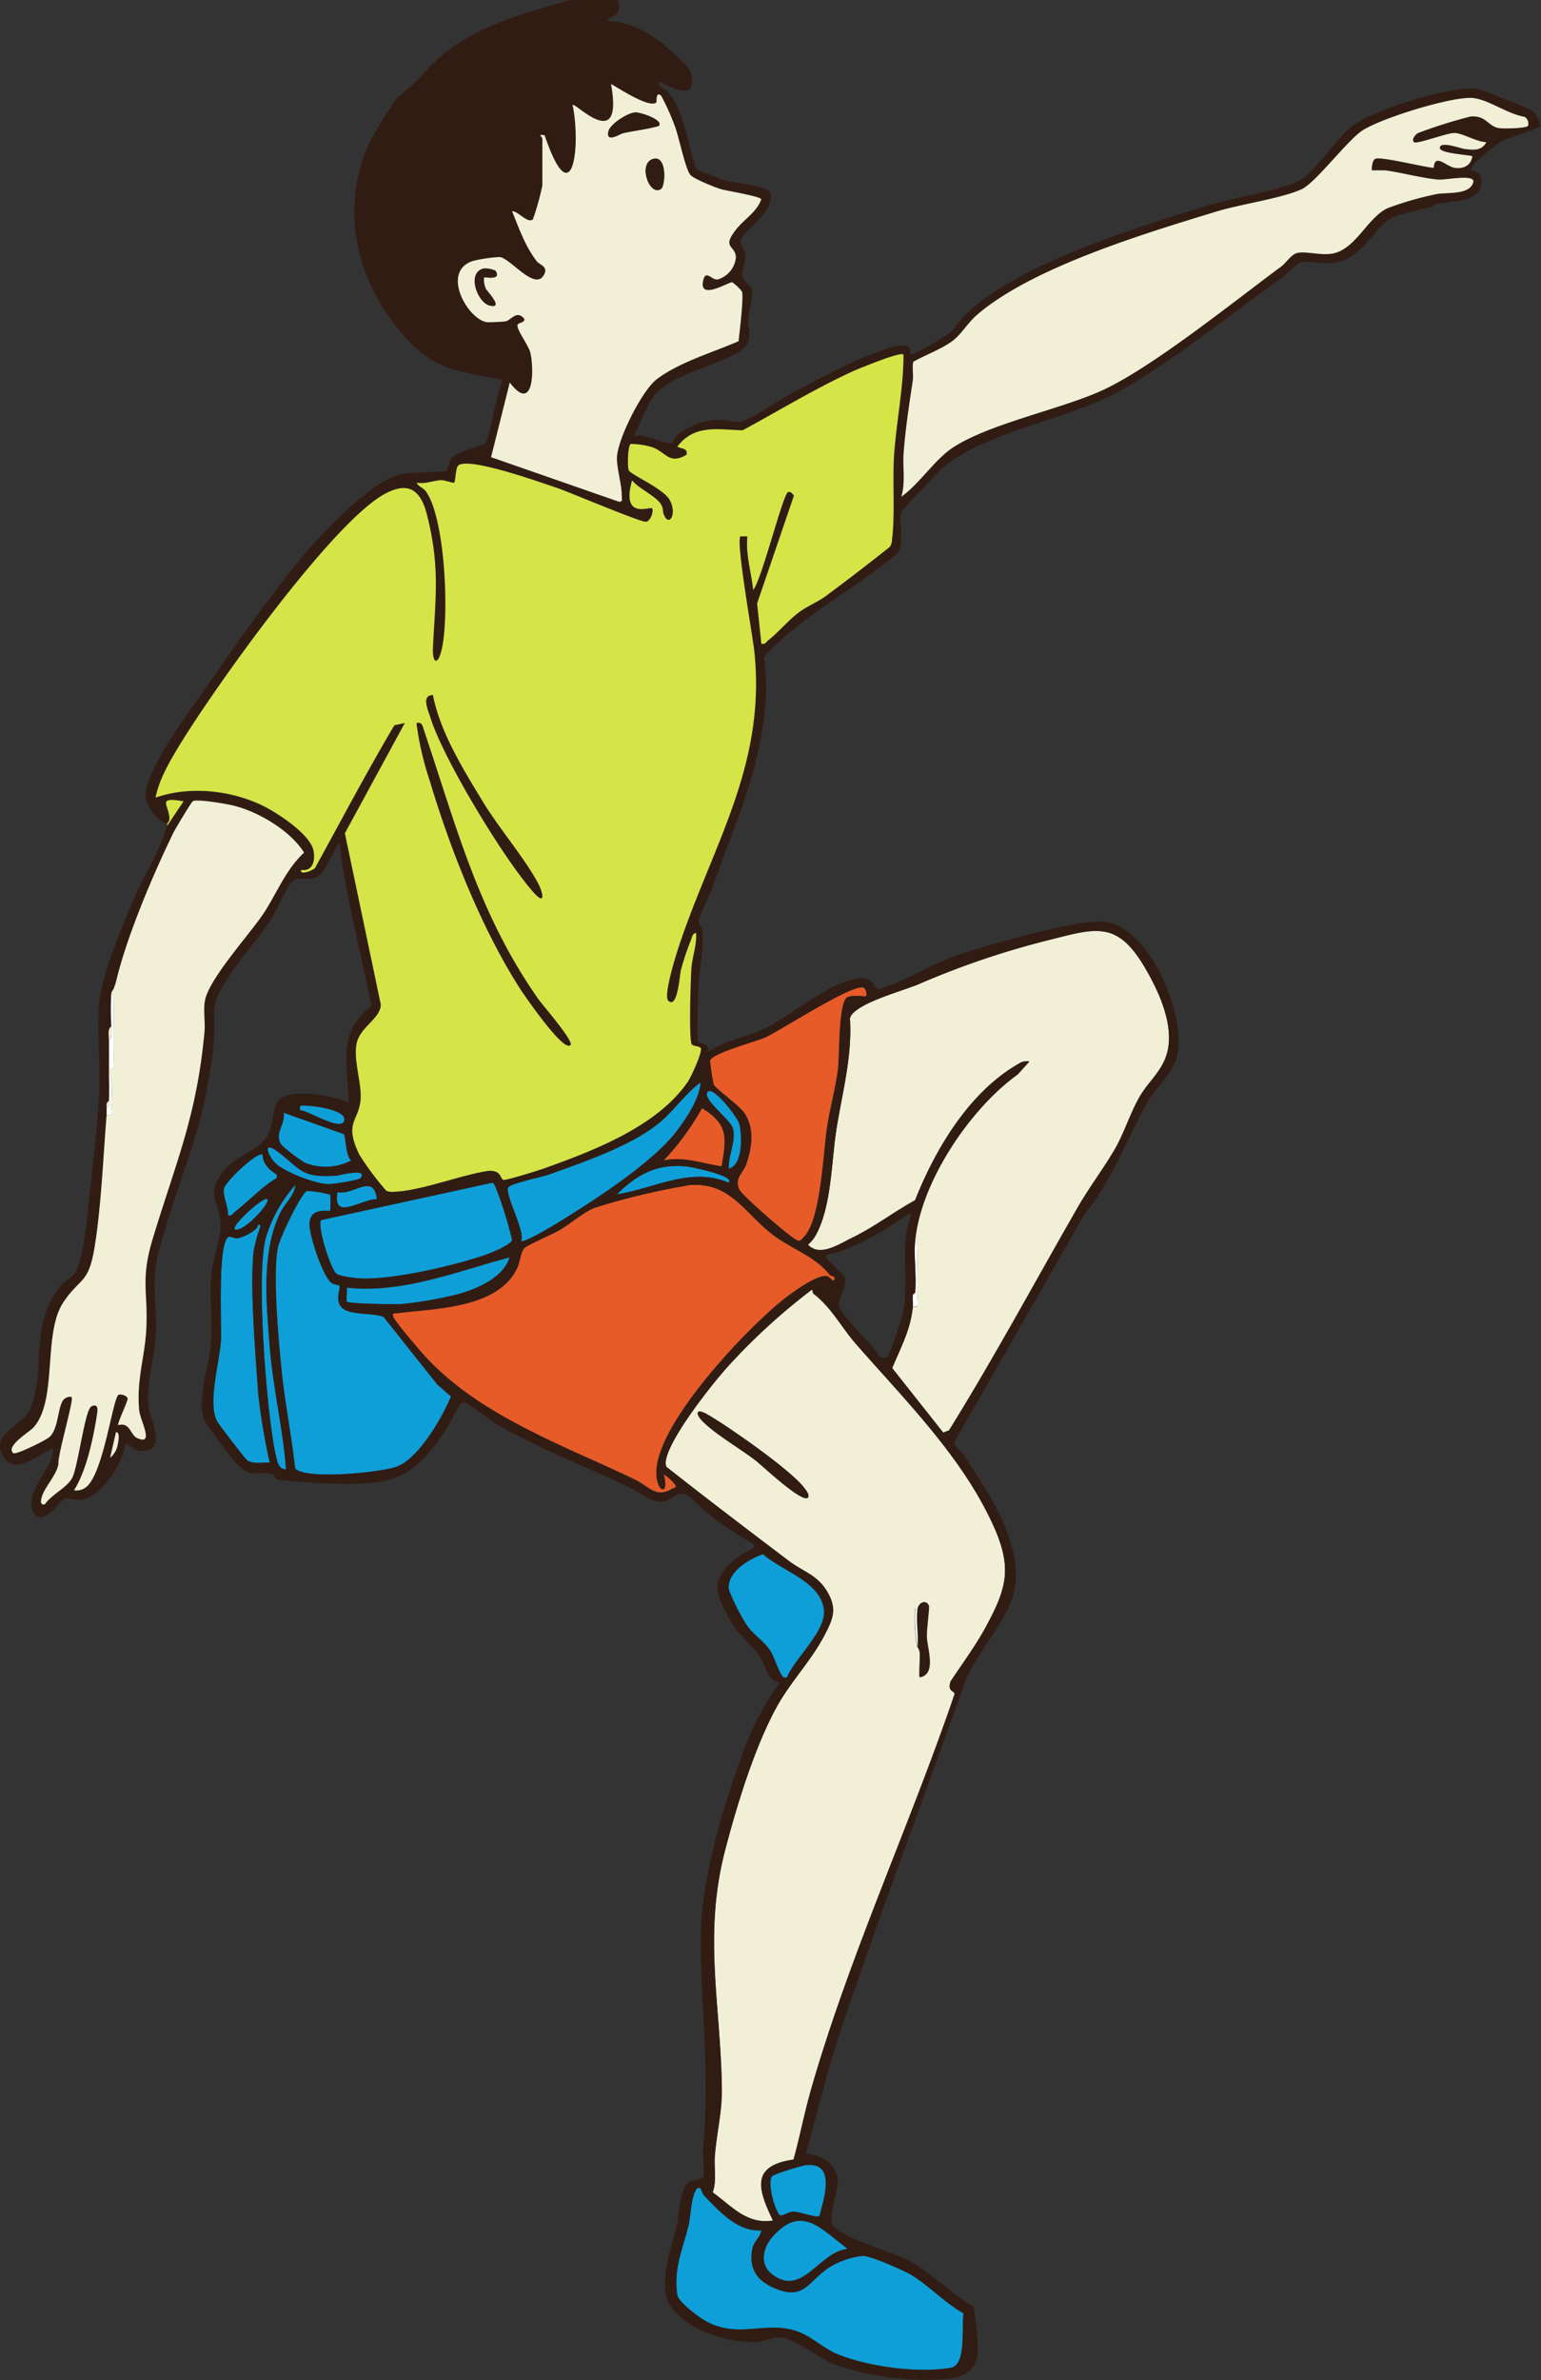 <svg xmlns="http://www.w3.org/2000/svg" viewBox="0 0 264.78 408.82"><rect x="0" y="0" width="264.78" height="408.82" fill="#333333" stroke="none"/><defs><style>.cls-1{fill:#0e9fd8;}.cls-2{fill:#e65b28;}.cls-3{fill:#f1f0d7;}.cls-4{fill:#fefefe;}.cls-5{fill:#311c14;}.cls-6{fill:#d5e547;}</style></defs><g id="Layer_2" data-name="Layer 2"><g id="_0-攀岩_影像" data-name="0-攀岩 影像"><path class="cls-1" d="M120.4,375.86a3.79,3.79,0,0,0,.58,1.21c2.6,2.71,5.78,6.26,9.84,6-.13,1.17-1.26,1.9-1.51,3.09-.68,3.26.62,5.41,3.52,6.72,5.43,2.44,5.89-1,9.72-3.48a13.53,13.53,0,0,1,5.71-1.94c1.28,0,7,2.49,8.31,3.29,3,1.79,5.86,4.88,9,6.61-.45,2.07.57,8.83-2.17,9.34-5.62,1-14.34-.19-19.62-2.38-2-.83-3.87-2.52-5.78-3.44-5.75-2.74-10.42,1-16.39-2-1.31-.67-5.08-3.41-5.26-4.75-.62-4.51.88-7.66,1.91-11.75.47-1.9.37-4.48,1.31-6.24A.53.53,0,0,1,120.4,375.86Z"/><path class="cls-1" d="M145.63,386.27c-5.06.61-7.76,8.4-13,4.36-2.15-1.67-1.59-4.49,0-6.32C137.69,378.46,141.08,382.91,145.63,386.27Z"/><path class="cls-1" d="M140.79,380.64c-.52.36-3.52-.8-4.54-.75-.7,0-1.95.85-2.24.61-.92-.74-2.17-5.51-1.41-6.66.26-.39,5.3-1.9,6.08-2C143.67,371.47,141.53,377.8,140.79,380.64Z"/><path class="cls-1" d="M135.21,288.1c-.47.07-.51.15-.82-.24-.73-.95-1.32-3.31-2.2-4.54-1-1.45-2.75-2.55-3.87-4.14a34.71,34.71,0,0,1-3.1-6.14c-.4-3,3.43-5.28,5.88-6.11,3.25,2.93,9.77,4.62,10.45,9.46C142.07,280.09,136.57,284.81,135.21,288.1Z"/><path class="cls-2" d="M142.59,219c.1.13,1.28.24.63.94-.15.17-.7-.64-1.08-.73-1.74-.41-6.27,3-7.72,4.14-6.49,5.25-21.26,20.86-21.64,29.25-.17,3.76,2.36,4.53,1.23.6a8.37,8.37,0,0,1,2,1.81c.28.67-.27.54-.5.69-2.82,1.72-4-.43-6.56-1.64C96.22,248,81.51,242.86,72.16,232c-.8-.93-4.38-5.1-4.59-5.82s.12-.54.59-.6c6.43-.82,17.38-.78,20.69-7.74.49-1,.62-2.9,1.31-3.5s4.81-2.35,6.1-3.11c1.8-1.07,4-3,5.86-3.75a119.81,119.81,0,0,1,16.49-3.93c6.91-.44,9.24,4.7,14,8.4C136,214.6,140,215.69,142.59,219Z"/><path class="cls-1" d="M56.74,205.18a13.69,13.69,0,0,1,0,2.79c-.18.16-3.45-.68-3.55,2.18-.08,1.95,2.2,8.78,3.66,10.12.43.39,1.36.41,1.46.55.29.41-.73,2.2.24,3.55,1.22,1.7,5.5,1,7.38,1.84l9.22,11.6,2.35,2.06c-1.56,3.65-5.42,10.42-9.15,12-2.66,1.1-16.19,2.39-17.66.34-.62-5.74-1.81-11.42-2.36-17.17-.5-5.23-1.5-15.85-.62-20.65.3-1.64,3.83-9.09,5-9.83A21.56,21.56,0,0,1,56.74,205.18Z"/><path class="cls-2" d="M148.83,171.1c-.15.15-2.34-.24-3.21.19-1.62.81-1.34,10-1.64,12.38-.41,3.24-1.41,6.78-1.9,10.12-.65,4.39-1.06,16-4.05,18.78-.3.28-.42.64-.93.55-.91-.14-9.62-7.78-10.08-8.77-.9-2,.65-2.84,1.19-4.4,1-2.86,1.47-6.18-.38-8.83-1-1.37-4.78-4.05-5.22-4.79a41.36,41.36,0,0,1-.63-4.14c.24-1.23,8-3.33,9.38-3.94,2.51-1.07,15.48-9.59,17.08-8.57A1.45,1.45,0,0,1,148.83,171.1Z"/><path class="cls-1" d="M55.18,209.59l29.35-6.41c.35.09.42.38.58.65A69.88,69.88,0,0,1,88,213c-.07.82-3.62,2.27-4.61,2.61-5.46,1.88-16.42,4.45-22,4-.76-.06-3.16-.39-3.61-.79C56.8,218,54.38,210.42,55.18,209.59Z"/><path class="cls-1" d="M46.34,251.24c-1.28-.08-2.67.32-3.83-.37-.36-.22-5-6.31-5.24-6.78-1.61-3.25.46-10.08.69-13.87.15-2.5-.63-17.27,1.41-17.79.3-.08,1,.34,1.48.26.87-.15,3.43-1.3,3.5-2.32.7-.1.31.42.22.82a25.08,25.08,0,0,0-1,3.79c-.65,6.5.34,17.58.8,24.43A106.59,106.59,0,0,0,46.34,251.24Z"/><path class="cls-1" d="M89.58,213.17c.65-1.88-3-8.17-2.23-9.23.48-.68,5.81-1.77,7-2.2,5.86-2.1,13.77-4.81,18.62-8.61,2.65-2.08,4.66-5.21,7.41-7.21-.14,2.71-2.37,6.06-4,8.23-4.11,5.54-14.26,12-20.3,15.75C95.27,210.42,90,213.59,89.58,213.17Z"/><path class="cls-1" d="M87.58,216c-1,3.51-5.77,5.55-9,6.38A66.79,66.79,0,0,1,69,224c-1.13.09-9.06-.06-9.4-.39-.12-.11.07-1.91,0-2.41C69.07,222.26,78.48,218.41,87.58,216Z"/><path class="cls-1" d="M59.09,194.81c.33.5.3,3.7,1.25,4.54a9.52,9.52,0,0,1-8,.36,29.32,29.32,0,0,1-3.87-2.93c-1.6-2,.57-3.5.23-5.65Z"/><path class="cls-1" d="M49.15,252.44c-1.35.07-1.61-1.79-1.83-2.78-1.51-7-3.37-30.64-1.66-37a23.79,23.79,0,0,1,5.09-9.13c-.16,1.84-1.8,3.16-2.6,4.81-3.27,6.77-2.39,15.56-1.8,23C46.91,238.46,48.62,245.38,49.15,252.44Z"/><path class="cls-1" d="M45.14,198.35c0,1.6,1.18,2.57,2.41,3.41v.59c-2.52,1.46-4.84,4-7.2,5.82-.4.31-.51.77-1.2.59.18-1.45-1-3.44-.61-4.78C38.91,202.83,44.35,197.6,45.14,198.35Z"/><path class="cls-1" d="M125.21,203.15c-6.55-2.8-12.74,1-19.21,2,3.56-3.51,7-5.34,12.16-4.76C118.74,200.46,126.45,202,125.21,203.15Z"/><path class="cls-1" d="M62,202.35c-.29.38-4.71,1.07-5.47,1.05-2.22,0-7.45-2-9.09-3.51-1.42-1.31-2.35-4,.17-2.16,4.19,3.1,4,4.63,10.18,4.22C58.14,201.92,63.32,200.53,62,202.35Z"/><path class="cls-1" d="M125.22,200.75c-.17-2.27,1.29-4.69.7-6.91-.43-1.6-5.45-5.12-4.31-6.31,1-1,5.17,4.47,5.43,5.58C127.5,195,127.67,200.11,125.22,200.75Z"/><path class="cls-1" d="M64.76,206c-2.78,0-7.66,3.87-6.81-1.2C60.78,205.37,64.13,201.38,64.76,206Z"/><path class="cls-1" d="M51.55,190.73c-.16-1.07.2-.8,1-.81,1.25,0,7.15.71,6.59,2.61S52.88,190.69,51.55,190.73Z"/><path class="cls-1" d="M45.94,206c.57.58-4,5.76-5.6,5.21C39.67,210.54,45.37,205.38,45.94,206Z"/><path class="cls-2" d="M124,200.35c-3.33-.47-6.59-1.77-10-1a45.67,45.67,0,0,0,6.6-9C125.25,193.14,124.8,195.5,124,200.35Z"/><path class="cls-3" d="M157.24,213.17c.92-10.09,9.37-22.72,17.62-28.64l2-2.21a2.38,2.38,0,0,0-1.82.38c-8.47,4.81-14.33,14.65-17.81,23.45-3.65,2-7,4.59-10.79,6.43-2.21,1.07-5.59,3.41-7.61,1.19a6.19,6.19,0,0,0,1.27-1.52c2.75-4.83,2.74-12.5,3.58-18.06,1-6.41,2.78-12.69,2.36-19.28.46-2.37,8.9-4.66,11.19-5.62a144.1,144.1,0,0,1,22.35-7.69c8.67-2.16,12.32-3.76,17.3,4.88,2.33,4,4.94,9.8,3.62,14.46-.85,3-3,4.67-4.5,7.11-1.65,2.71-2.67,6.1-4.26,9-2,3.5-4.51,6.75-6.54,10.28-7.36,12.8-14.35,25.81-22.14,38.35l-1,.39L153.3,235c1.46-3.5,3.21-6.71,3.54-10.56,1.21.23.77-.61.8-1.38.1-2.53,0-5.11,0-7.64C157.64,214.69,157.9,213.59,157.24,213.17Z"/><path class="cls-4" d="M157.24,213.17c.66.42.4,1.52.41,2.2,0,2.53.09,5.11,0,7.64,0,.77.41,1.61-.8,1.38.06-.64-.09-1.39,0-2a.53.53,0,0,0,.4-.4C157.51,219.18,157,216,157.24,213.17Z"/><path class="cls-2" d="M156.84,222.39a.53.53,0,0,1,.4-.4A.53.53,0,0,1,156.84,222.39Z"/><path class="cls-3" d="M139.77,222.23c3.09,2.36,4.74,5.69,7.26,8.58,8.53,9.78,18.58,19.66,23.89,31.78,3,6.93,1.92,10.41-1.46,16.71-1.77,3.29-4.06,6.38-6.13,9.49-.64,1.92.78,1.55.67,2.23-7.72,22.64-18.08,44.94-24.66,67.92-1.14,4-1.91,8.05-3,12-7.42,1.07-6.12,5.11-3.53,10.48-4.56.71-7.1-2.52-10.37-4.85.72-1.95.21-4.11.37-6.16.29-3.92,1.26-7.66,1.21-11.64-.19-14.5-3.25-26.43.58-41.06,2-7.68,5.11-17.83,8.94-24.71,2.28-4.09,5.76-7.74,7.89-11.73,1.66-3.1,2.58-4.93.52-8.17-1.68-2.64-4.1-3.24-6.3-4.91-7.11-5.37-14.18-10.75-21.18-16.26l-.11-.52c-.09-3.57,8-13.73,10.64-16.65a106.1,106.1,0,0,1,14.42-13.21C139.75,221.53,139.53,222.05,139.77,222.23Zm-1,35c.38-.38-.3-1.25-.58-1.62-2.16-3-13.1-10.58-16.61-12.62-2.23-1.3-2.15,0-.61,1.41,2.26,2.16,6.17,4.42,8.79,6.43C130.93,251.71,137.82,258.25,138.82,257.25Zm18.82,19.23-.4-.2a29.5,29.5,0,0,0,.4,6.61,2,2,0,0,1,.42,1c.1.79-.19,4,0,4.25,2.91-.52,1.25-4.94,1.19-7,0-1.1.45-4.91.38-5.18C159.32,274.77,157.86,275.05,157.64,276.48Z"/><path class="cls-5" d="M138.82,257.25c-1,1-7.89-5.54-9-6.4-2.62-2-6.53-4.27-8.79-6.43-1.54-1.46-1.62-2.71.61-1.41,3.51,2,14.45,9.66,16.61,12.62C138.52,256,139.2,256.87,138.82,257.25Z"/><path class="cls-5" d="M157.64,276.48c.22-1.43,1.68-1.71,2-.55.07.27-.42,4.08-.38,5.18.06,2.05,1.72,6.47-1.19,7-.17-.2.12-3.46,0-4.25a2,2,0,0,0-.42-1C157.85,280.9,157.35,278.4,157.64,276.48Z"/><path class="cls-4" d="M157.64,276.48c-.29,1.92.21,4.42,0,6.41a29.5,29.5,0,0,1-.4-6.61Z"/><path class="cls-5" d="M246.21,35.36c.61-.52,2.59-.54,4.51-.87,2.1-.39,4.07-1.22,3.8-3.82-.13-1.31-1.64-1.32-1.71-1.43-.53-.73,4.6-4.8,5.71-5.23,1.61-.63,4.63-1.4,6.26-2.41l-.15-.05a4.54,4.54,0,0,0-1.3-2.51c-.4-.32-8.78-3.69-9.44-3.78-4.52-.62-18.17,3.62-21.79,6.57-2.59,2.13-6.3,7.85-8.83,9.2-3.13,1.66-12,3.07-16.07,4.35-12.09,3.73-31.46,9.75-40.76,18.11-1.31,1.18-2.24,2.78-3.4,3.81-.65.58-6.33,3.87-6.6,3.61s.58-1.47-1.44-1.59a9.41,9.41,0,0,0-3.47.88c-4.73,1.61-9.95,4.47-14.45,6.77-2.21,1.13-8,5-9.77,5.48-1,.26-2.62-.37-3.9-.35a11.89,11.89,0,0,0-7.23,2.82c-.34.3-.49,1-.65,1.14-.83.5-5.18-1.88-6.73-1.13,1.29-2,2.42-5.76,4-7.42,3.07-3.25,10.61-4.84,14.17-7.06,2.81-1.76,1.45-3.43,1.61-5.69.09-1.27.78-3.89.66-4.85s-1.41-1.31-1.62-2.44c-.23-1.31.48-2.43.44-3.59s-1-1.94-.78-2.72c.37-1.45,5.44-4.42,5.17-7.7-.14-1.62-6.1-2-7.64-2.4-1.72-.47-3.37-1.41-5.1-1.9-1.65-4.21-1.92-9.77-4.9-13.33-.5-.6-2.15-1-1.4-1.8,1.22.65,5,2.75,5.41.59.51-2.61-1.12-3.61-2.8-5.21-3.22-3.07-7-5.62-11.61-5.81.21-.76,1.41-.74,1.8-1.61a1.87,1.87,0,0,0-.2-2H98C90.17,2.2,81.28,4.59,75.16,10.21c-2.64,2.43-3.54,4-6.54,6.27-1.07.83-4.89,7.35-5.53,8.89-5,12-1.15,24.82,7.67,33.74,4.74,4.81,9.38,4.75,15.62,6.21-1,1.82-2.18,9.79-3,10.82-.19.25-4.58,1.37-5.71,2.5-.46.47-.72,2.07-1,2.24s-6.47.27-8,.64c-4.87,1.19-12.65,9.36-16,13.26-5.82,6.83-12.14,16-17.39,23.46-2.59,3.67-10.57,14.53-10.27,18.59.11,1.53,2,4.26,3.63,4.62a1.19,1.19,0,0,0,.39-.93c-.13-2.34-2.22-3.67,2.42-2.88l-2.81,4.21c-1,4.12-4.16,9-5.9,13.12s-5.08,12.15-5.6,16.44c-.61,5.13.14,11.05-.11,16.31-.26,5.41-1,11.79-1.6,17.24-.36,3.17-1,11.55-2.63,13.8-.67.9-1.61,1.15-2.17,1.83-5.73,6.85-2.65,14-5.31,21.13C4.2,245-1.71,246,.48,250.06c2,3.68,6-.31,8.63-1.23.09,3.5-5.09,7.38-3.4,10.83,1.5,3,4.53-1.86,5.42-2.22.62-.26,2.06.41,3.3.13,3-.68,6.88-6.44,7.1-9.54,1.7.61,1.56,1.5,3.72,1.11,3.13-.56.55-5.52.32-7.36-.52-4.26.9-7.93,1.17-12,.4-5.85-1-9.21.68-15.36,3.61-13.14,8-21,9.31-35.55.43-4.84-.87-5.51,1.92-10.11,2.37-3.91,5.78-7.41,8.26-11.36.89-1.41,2.63-6.12,4-6.38,2.44-.45,3,.91,4.94-1.87l2.46-4.54c1.09,9.54,3.69,18.81,5.52,28.21-6.09,4.57-4,10.09-3.92,16.67-2.36-1.38-11-2.82-12.3-.1s-.33,5.29-3.33,7.49c-2.19,1.6-4,2-6,4.44-3.18,4.11-.16,5.47-.39,9.6-.13,2.29-1.43,5.66-1.62,8.43-.25,3.65.26,7.57,0,11.21-.29,3.92-2.46,9.56-1.21,13.24.28.84,4.4,6.24,5.23,7.19,2.94,3.36,3.31,1.51,6.52,2.22.33.07.3.73.76.92s7.47.66,8.51.69c11.12.31,14.74-.2,20.8-9.67.57-.88,2.13-4.43,2.79-4.33s5,3.47,6.24,4.17c6.66,3.79,14.76,6.95,21.77,10.27,1.64.78,4.43,2.91,6,2.75s2.62-1.93,4.13-1.31c.86.35,3.44,3.05,4.56,3.88a70.14,70.14,0,0,0,7.16,4.65c.08.49.15.52-.24.82s-1.73.77-2.52,1.41c-4.65,3.78-4.16,5.6-1.45,10.6,1.57,2.9,3.58,4.14,5.19,6.42,1.14,1.61,1.26,4.16,3.43,4.58A50.25,50.25,0,0,0,127.31,302c-3.43,9.57-7,21.45-6.92,31.58.11,12.42,1.6,22.45.42,35.25-.13,1.43.31,4.09,0,5.16-.11.43-1.77.39-2.4.86-1.8,1.35-1.66,5.54-2.13,7.5-.88,3.73-3.37,10.23-1.1,13.72,2.75,4.23,9.81,6.33,14.61,6.24,1.33,0,2.51-.72,3.67-.8,2.92-.21,6.81,3.42,9.76,4.57a47.12,47.12,0,0,0,18.62,2.63c3.22-.21,5.79-1,6.17-4.67.1-1-.46-7.34-.82-7.93-3.86-2.12-7.23-5.79-11-7.78-2.77-1.44-11.3-3.92-12.94-5.89-1.3-1.56,1.14-6.44.63-8.61a5.51,5.51,0,0,0-5.43-3.8c2.06-7.52,3.89-15.06,6.39-22.45,6.65-19.61,14.08-39.22,21-58.69,1.66-4.65,7.67-10.93,8.51-15.93,1.36-8.05-4.54-16.61-8.78-23.08-.55-.83-1.67-1.31-1.48-2.37l22.3-39c4.77-5.81,7.27-13,10.8-19.23,1.66-2.92,4.74-5.08,5.24-8.78.95-6.87-4.93-21.18-12.6-22.17-4.41-.57-19.55,3.91-24.51,5.46s-9.34,4.6-14.33,6.14c-.88.1-.85-2.43-3.78-1.86-5.43,1.06-11.31,6.45-16.13,8.73-3.05,1.45-6.63,1.94-9.47,3.94.45-1.65-1.53-1.46-1.64-1.85-.28-.94,0-7.28,0-8.79.15-3.4,1-6.91.73-10.31,0-.49-.67-1-.62-1.62.07-.91,1.87-4.38,2.32-5.68,4-11.52,8.3-19.9,9.19-32.47a34.5,34.5,0,0,0-.34-7.11c6.48-7.24,15.42-11.47,22.77-17.72,1.74-1.87.11-5.43,1-7.41.2-.45,6-6.48,6.78-7.23,6.22-5.71,20.43-8.46,28.26-12.19,8.95-4.28,21.47-14.48,30-20.49.82-.58,2.79-2.57,3.25-2.78,1-.48,4.62.73,7.29-.3,4.61-1.77,5.57-6.06,8.9-7.51a17.75,17.75,0,0,1,3.62-1,21.42,21.42,0,0,1,2.95-.72A1,1,0,0,1,246.21,35.36ZM87.59,65.71c4,5.25,4.23-1.78,3.57-5-.3-1.45-2.64-4.31-2.19-5,.16-.27,2-.47.62-1.4-1-.7-1.86.68-2.68.88-.3.07-2.78.19-3.12.16-3.29-.23-8.2-8.71-2.51-10.53a25.86,25.86,0,0,1,4.52-.67c1.79.08,6,5.81,7.6,3.17.95-1.54-.66-1.78-1.18-2.45-2-2.62-3-5.55-4.23-8.58,1-.07,2.65,2.17,3.58,1.39a48,48,0,0,0,1.62-5.79v-8c0-.4-1-.84.39-.6,4.77,14,6.27,1.89,4.81-5.21.4-.53,8.78,8.5,6.6-3.6,1.3.7,6.62,4.25,7.79,3.16.07-.07-.14-2,.82-1.16a40.12,40.12,0,0,1,2.41,5.4c.66,1.79,1.77,7.24,2.61,8.21.61.7,4.13,2.1,5.18,2.43s7,1.25,7,1.79c-.82,2.19-2.83,3.32-4.2,5-2.79,3.45-.18,2.76-.16,5A4.37,4.37,0,0,1,123.32,48c-1.08.16-2.07-1.82-2.51.25-.73,3.44,4.42.15,5,.24a7.43,7.43,0,0,1,1.66,1.57c.36.79-.41,7.15-.57,8.55-4.44,1.94-10.11,3.57-14,6.49C110.32,67,106,75.63,106,78.72c0,1.84.84,4.56.83,6.42,0,.61.26,1.17-.61,1L84.38,78.53ZM20.23,248.14a3.65,3.65,0,0,1-1.31,2.29l1-4.4C20.69,246,20.32,247.73,20.23,248.14ZM45.08,157.2c-2.41,3.52-9.09,10.87-9.85,14.59-.35,1.71.07,3.75-.1,5.52-1.35,14.53-4.88,22.23-8.91,35.55-2.09,6.91-.78,9-1.08,15.36-.22,4.79-1.71,8.67-1.23,14,.17,1.82,2.73,6.22-.38,4.78-1.13-.52-1.19-2.78-3.21-2.19-.25-.23,1.69-4.14,1.61-4.6s-1.21-.84-1.59-.59c-1,.65-2.65,14.21-5.8,16a2.54,2.54,0,0,1-1.82.37c2.09-3.27,3.27-8.77,3.9-12.72.14-.9.42-2.29-.9-1.7-1.14.52-2.29,10.33-3.32,12.3-.87,1.66-3.58,2.87-4.69,4.53-.94.2-.66-.81-.51-1.32.47-1.62,2.5-3.67,2.84-5.57C9.86,250,12.73,240.44,12.31,240c-.2-.2-1,0-1.38.41-1.07,1.31-.81,4.91-2.41,6.41-.6.57-5.79,3.12-6.21,2.8-1.47-1.15,2.76-3.66,3.42-4.39C10,240.53,7.26,229,10.94,223.62c2.91-4.28,4.28-3,5.33-9.49,1.13-7,1.46-15.38,2.05-22.6,0-.39,0-.8,0-1.2s-.12-1,.4-1.2c.08-1.72,0-3.48,0-5.21v-.4c0-1.6,0-3.21,0-4.81,0-.75-.27-2,.4-2.4a47.71,47.71,0,0,1,0-5.61,1.81,1.81,0,0,1,.4-.8l.4-1.21c1.83-7.77,6.32-18.34,9.85-25.6.27-.57,3.09-5.29,3.36-5.46.68-.42,5.74.44,6.89.73,4.27,1,9.87,4.3,12.23,8.1C49,149.45,47.49,153.68,45.08,157.2Zm7.48,32.72c1.25,0,7.15.71,6.59,2.61s-6.27-1.84-7.6-1.8C51.39,189.66,51.75,189.93,52.56,189.92Zm-3.81,1.21,10.34,3.68c.33.5.3,3.7,1.25,4.54a9.52,9.52,0,0,1-8,.36,29.32,29.32,0,0,1-3.87-2.93C46.92,194.8,49.09,193.28,48.75,191.13Zm-1.18,6.6c4.19,3.1,4,4.63,10.18,4.22.39,0,5.57-1.42,4.21.4-.29.38-4.71,1.07-5.47,1.05-2.22,0-7.45-2-9.09-3.51C46,198.58,45.05,195.86,47.57,197.73Zm39.78,6.21c.48-.68,5.81-1.77,7-2.2,5.86-2.1,13.77-4.81,18.62-8.61,2.65-2.08,4.66-5.21,7.41-7.21-.14,2.71-2.37,6.06-4,8.23-4.11,5.54-14.26,12-20.3,15.75-.85.52-6.13,3.69-6.54,3.27C90.23,211.29,86.6,205,87.35,203.94Zm.65,9c-.07.82-3.62,2.27-4.61,2.61-5.46,1.88-16.42,4.45-22,4-.76-.06-3.16-.39-3.61-.79-1-.83-3.37-8.37-2.57-9.2l29.35-6.41c.35.09.42.38.58.65A70.35,70.35,0,0,1,88,213Zm-28.44,8.2c9.51,1.08,18.92-2.77,28-5.2-1,3.51-5.77,5.55-9,6.38A66.79,66.79,0,0,1,69,224c-1.13.09-9.06-.06-9.4-.39C59.44,223.48,59.63,221.68,59.56,221.18ZM58,204.76c2.83.61,6.18-3.38,6.81,1.2C62,206,57.1,209.83,58,204.76ZM38.53,204c.38-1.15,5.82-6.38,6.61-5.63,0,1.6,1.18,2.57,2.41,3.41v.59c-2.52,1.46-4.84,4-7.2,5.82-.4.31-.51.77-1.2.59C39.32,207.31,38.1,205.32,38.53,204Zm1.81,7.19c-.67-.63,5-5.79,5.6-5.21S41.92,211.72,40.34,211.17Zm2.17,39.7c-.36-.22-5-6.31-5.24-6.78-1.61-3.25.46-10.08.69-13.87.15-2.5-.63-17.27,1.41-17.79.3-.08,1,.34,1.48.26.87-.15,3.43-1.3,3.5-2.32.7-.1.31.42.22.82a25.08,25.08,0,0,0-1,3.79c-.65,6.5.34,17.58.8,24.43a106.59,106.59,0,0,0,2,11.83C45.06,251.16,43.67,251.56,42.51,250.87Zm4.81-1.21c-1.51-7-3.37-30.64-1.66-37a23.79,23.79,0,0,1,5.09-9.13c-.16,1.84-1.8,3.16-2.6,4.81-3.27,6.77-2.39,15.56-1.8,23,.56,7.06,2.27,14,2.8,21C47.8,252.51,47.54,250.65,47.32,249.66Zm21.05,2.18c-2.66,1.1-16.19,2.39-17.66.34-.62-5.74-1.81-11.42-2.36-17.17-.5-5.23-1.5-15.85-.62-20.65.3-1.64,3.83-9.09,5-9.83a21.56,21.56,0,0,1,4,.65,13.69,13.69,0,0,1,0,2.79c-.18.16-3.45-.68-3.55,2.18-.08,1.95,2.2,8.78,3.66,10.12.43.39,1.36.41,1.46.55.29.41-.73,2.2.24,3.55,1.22,1.7,5.5,1,7.38,1.84l9.22,11.6,2.35,2.06C76,243.52,72.1,250.29,68.37,251.84Zm47.13,3.9c-2.82,1.72-4-.43-6.56-1.64C96.22,248,81.51,242.86,72.16,232c-.8-.93-4.38-5.1-4.59-5.82s.12-.54.59-.6c6.43-.82,17.38-.78,20.69-7.74.49-1,.62-2.9,1.31-3.5s4.81-2.35,6.1-3.11c1.8-1.07,4-3,5.86-3.75a119.81,119.81,0,0,1,16.49-3.93c6.91-.44,9.24,4.7,14,8.4,3.41,2.64,7.34,3.73,10,7.08.1.13,1.28.24.63.94-.15.17-.7-.64-1.08-.73-1.74-.41-6.27,3-7.72,4.14-6.49,5.25-21.26,20.86-21.64,29.25-.17,3.76,2.36,4.53,1.23.6a8.37,8.37,0,0,1,2,1.81C116.28,255.72,115.73,255.59,115.5,255.74ZM106,205.15c3.56-3.51,7-5.34,12.16-4.76.58.07,8.29,1.59,7,2.76C118.66,200.35,112.47,204.19,106,205.15Zm49.21,20.21c-.15.86-2.44,7.61-2.78,7.84a1.53,1.53,0,0,1-1.42-.37c-.94-1.83-7.16-7.34-6.92-8.94.15-1.08,1.45-3,1.08-4.42-.22-.84-3.74-3.22-3.14-3.89,5.23-1.15,10-4.3,14.41-7.22,0,1.32-.67,2.51-.8,3.81C155.24,216.42,155.93,221.21,155.21,225.36Zm-23,58c-1-1.45-2.75-2.55-3.87-4.14a34.71,34.71,0,0,1-3.1-6.14c-.4-3,3.43-5.28,5.88-6.11,3.25,2.93,9.77,4.62,10.45,9.46.52,3.7-5,8.42-6.34,11.71-.47.07-.51.15-.82-.24C133.66,286.91,133.07,284.55,132.19,283.32Zm24.38,107.43c3,1.79,5.86,4.88,9,6.61-.45,2.07.57,8.83-2.17,9.34-5.62,1-14.34-.19-19.62-2.38-2-.83-3.87-2.52-5.78-3.44-5.75-2.74-10.42,1-16.39-2-1.31-.67-5.08-3.41-5.26-4.75-.62-4.51.88-7.66,1.91-11.75.47-1.9.37-4.48,1.31-6.24a.53.53,0,0,1,.79-.26,3.79,3.79,0,0,0,.58,1.21c2.6,2.71,5.78,6.26,9.84,6-.13,1.17-1.26,1.9-1.51,3.09-.68,3.26.62,5.41,3.52,6.72,5.43,2.44,5.89-1,9.72-3.48a13.53,13.53,0,0,1,5.71-1.94C149.54,387.44,155.23,390,156.57,390.75Zm-10.94-4.48c-5.06.61-7.76,8.4-13,4.36-2.15-1.67-1.59-4.49,0-6.32C137.69,378.46,141.08,382.91,145.63,386.27Zm-6.95-14.39c5-.41,2.85,5.92,2.11,8.76-.52.36-3.52-.8-4.54-.75-.7,0-1.95.85-2.24.61-.92-.74-2.17-5.51-1.41-6.66C132.86,373.45,137.9,371.94,138.68,371.88Zm32.24-109.29c3,6.93,1.92,10.41-1.46,16.71-1.77,3.29-4.06,6.38-6.13,9.49-.64,1.92.78,1.55.67,2.23-7.72,22.64-18.08,44.94-24.66,67.92-1.14,4-1.91,8.05-3,12-7.42,1.07-6.12,5.11-3.53,10.48-4.56.71-7.1-2.52-10.37-4.85.72-1.95.21-4.11.37-6.16.29-3.92,1.26-7.66,1.21-11.64-.19-14.5-3.25-26.43.58-41.06,2-7.68,5.11-17.83,8.94-24.71,2.28-4.09,5.76-7.74,7.89-11.73,1.66-3.1,2.58-4.93.52-8.17-1.68-2.64-4.1-3.24-6.3-4.91-7.11-5.37-14.18-10.75-21.18-16.26l-.11-.52c-.09-3.57,8-13.73,10.64-16.65a106.1,106.1,0,0,1,14.42-13.21c.32-.06.1.46.34.64,3.09,2.36,4.74,5.69,7.26,8.58C155.56,240.59,165.61,250.47,170.92,262.59Zm-13.69-93.3a144.1,144.1,0,0,1,22.35-7.69c8.67-2.16,12.32-3.76,17.3,4.88,2.33,4,4.94,9.8,3.62,14.46-.85,3-3,4.67-4.5,7.11-1.65,2.71-2.67,6.1-4.26,9-2,3.5-4.51,6.75-6.54,10.28-7.36,12.8-14.35,25.81-22.14,38.35l-1,.39L153.3,235c1.46-3.5,3.21-6.71,3.54-10.56.06-.64-.09-1.39,0-2a.53.53,0,0,1,.4-.4c.27-2.81-.26-6,0-8.82.92-10.09,9.37-22.72,17.62-28.64l2-2.21a2.38,2.38,0,0,0-1.82.38c-8.47,4.81-14.33,14.65-17.81,23.45-3.65,2-7,4.59-10.79,6.43-2.21,1.07-5.59,3.41-7.61,1.19a6.46,6.46,0,0,0,1.28-1.52c2.74-4.83,2.73-12.5,3.57-18.06,1-6.41,2.78-12.69,2.36-19.28C146.5,172.54,154.94,170.25,157.23,169.29ZM122,182.19c.24-1.23,8-3.33,9.38-3.94,2.51-1.07,15.48-9.59,17.08-8.57a1.45,1.45,0,0,1,.39,1.42c-.15.15-2.34-.24-3.21.19-1.62.81-1.34,10-1.64,12.38-.41,3.24-1.41,6.78-1.9,10.12-.65,4.39-1.06,16-4.05,18.78-.3.28-.42.64-.93.55-.91-.14-9.62-7.78-10.08-8.77-.9-2,.65-2.84,1.19-4.4,1-2.86,1.47-6.18-.38-8.83-1-1.37-4.78-4.05-5.22-4.79A41.36,41.36,0,0,1,122,182.19Zm-.37,5.34c1-1,5.17,4.47,5.43,5.58.46,1.93.63,7-1.82,7.64-.17-2.27,1.29-4.69.7-6.91C125.49,192.24,120.47,188.72,121.61,187.53Zm2.4,12.82c-3.33-.47-6.59-1.77-10-1a45.67,45.67,0,0,0,6.6-9C125.25,193.14,124.8,195.5,124,200.35ZM153.64,77.94c-.33,4.55.18,10.55-.38,14.84a2,2,0,0,1-.4,1.21c-3.64,2.9-7.36,5.75-11.1,8.52-1.41,1-3.07,1.64-4.5,2.71-1.78,1.31-3.55,3.48-5.24,4.77-.4.31-.51.78-1.2.6l-.73-6.9,6.33-18.53c-.28-.29-.5-.73-1-.61-.87.2-4.51,15-6,16.82-.34-3.09-1.31-6.06-1-9.21h-1.19c-.84.79,2.13,17.24,2.39,19.84,2,19.27-6.94,32.77-12.81,50.08-.51,1.5-2.88,8.92-2,9.82,1.63,1.64,2-4.57,2.18-5.22a45,45,0,0,1,1.71-5.11c.21-.49.21-1.18.9-1.29.16,2.09-.69,4.15-.81,6.2-.13,2.33-.42,11,0,12.77.15.63,1.55.36,1.65.91.14.84-1.68,4.85-2.28,5.72-5.31,7.7-16.27,11.84-24.76,14.88-.92.33-6.63,2.11-6.94,1.93-.57-.33-.33-1.7-2.64-1.53-4.78.74-11.48,3.42-16.12,3.58a2.47,2.47,0,0,1-1.33-.18,48.54,48.54,0,0,1-4.63-6.2c-2.79-5.77.12-5.74.24-9.84.08-2.69-1.22-6.4-.73-9.12.55-3,4.19-4.39,4.18-6.83l-6.17-29.41,10.3-18.94-1.8.39c-4.74,8-9.11,16.3-13.6,24.46-.15.37-2.73,1.45-2.4.39,2.05.3,2.42-1.71,2.11-3.31-.55-2.82-6.2-6.49-8.71-7.72-5.5-2.69-12.64-3.43-18.43-1.39.63-3.17,2.41-6.19,4.08-8.94,5.84-9.64,26.25-38.33,35.29-43.22,4.12-2.23,6.21-.67,7.29,3.66,2.21,8.9,1.45,13.88,1,22.64-.14,2.66.76,3.33,1.45.64,1.4-5.48.72-22.8-2.69-27.42-.46-.62-1.28-.76-1.54-1.45,1.46.26,2.83-.38,4.2-.44.63,0,2.07.53,2.2.44.29-.21.24-2.65.78-3,2-1.43,14.44,3.07,17.22,4,2.1.74,14.19,5.85,15,5.71s1.4-2,1-2.32-5.32,2-3.4-4.8c1.11,1.44,4.18,2.71,5,4.18.38.68.24,1.13.41,1.59.91,2.51,2.47-.12.95-2.55-1.17-1.86-6.48-4.17-6.91-4.91-.28-.48-.22-4.17.31-4.56a13.12,13.12,0,0,1,3.54.51c2.55.8,3,3.18,6.08,1.32.2-1.2-1-.95-1.6-1.39,3-3.89,7-2.87,11.22-2.79,6.3-3.4,12.82-7.39,19.33-10.31,1.14-.51,7.73-3.26,8.28-2.73C155.29,66.62,154.05,72.28,153.64,77.94Zm75.67-34.45c-2.29.6-5.27-.53-6.71.08-.89.38-1.69,1.65-2.54,2.28-8.12,6-22.17,17.35-30.79,21.27-7,3.19-19.21,5.65-25.5,9.74-3.17,2-5.77,6.25-8.93,8.49.75-2.4.23-4.93.4-7.41.3-4.16,1-8.44,1.57-12.46.16-1.09-.13-2.22.09-3.31C159,61,162.3,59.78,164,58.28c1.27-1.1,2.38-2.91,3.84-4.18,9.46-8.17,29-14,41.12-17.74,4.16-1.27,11.1-2.24,14.61-3.81,2.3-1,7.49-7.85,10.15-9.88,2.85-2.17,15.92-6.19,19.34-5.81,2.75.3,5.94,2.76,8.81,3.21a1.32,1.32,0,0,1,.64,1.56c-.3.45-4.2.51-5,.39-1.93-.32-2.1-2.17-4.82-2a82.58,82.58,0,0,0-9.17,2.87c-.51.36-1,1.18-.64,1.55s5.69-1.63,7-1.57c1.46.06,3.77,1.53,5.43,1.58-.84,1.51-2.19,1.34-3.76,1.15-.6-.07-4.28-1.44-4.23-.16,0,.93,4.67,1.14,5.59,1.41-.19,1.55-1.51,2.18-3,2s-3.45-2.61-3.65,0c-1.79-.14-8.78-1.91-9.95-1.58-.7.19-.86,1.76-.65,2s1.94,0,2.55.05c2.77.41,6.19,1.32,8.86,1.55,1.22.1,6.37-1,6,.42-.55,2.27-4.5,1.69-6.33,2.09a55.7,55.7,0,0,0-8.4,2.41C235,37.35,233.08,42.5,229.31,43.49Z"/><path class="cls-6" d="M28.73,141.45a1.19,1.19,0,0,0,.39-.93c-.13-2.34-2.22-3.67,2.42-2.88l-2.81,4.21C28.76,141.72,28.71,141.58,28.73,141.45Z"/><path class="cls-6" d="M155.24,60.91c0,5.71-1.19,11.37-1.6,17-.33,4.55.18,10.55-.38,14.84a2,2,0,0,1-.4,1.21c-3.64,2.9-7.36,5.75-11.1,8.52-1.41,1-3.07,1.64-4.5,2.71-1.78,1.31-3.55,3.48-5.24,4.77-.4.31-.51.78-1.2.6l-.73-6.9,6.33-18.53c-.28-.29-.5-.73-1-.61-.87.2-4.51,15-6,16.82-.34-3.09-1.31-6.06-1-9.21h-1.19c-.84.79,2.13,17.24,2.39,19.84,2,19.27-6.94,32.77-12.81,50.08-.51,1.5-2.88,8.92-2,9.82,1.63,1.64,2-4.57,2.18-5.22a45,45,0,0,1,1.71-5.11c.21-.49.21-1.18.9-1.29.16,2.09-.69,4.15-.81,6.2-.13,2.33-.42,11,0,12.77.15.63,1.55.36,1.65.91.14.84-1.68,4.85-2.28,5.72-5.31,7.7-16.27,11.84-24.76,14.88-.92.33-6.63,2.11-6.94,1.93-.57-.33-.33-1.7-2.64-1.53-4.78.74-11.48,3.42-16.12,3.58a2.47,2.47,0,0,1-1.33-.18,48.54,48.54,0,0,1-4.63-6.2c-2.79-5.77.12-5.74.24-9.84.08-2.69-1.22-6.4-.73-9.12.55-3,4.19-4.39,4.18-6.83l-6.17-29.41,10.3-18.94-1.8.39c-4.74,8-9.11,16.3-13.6,24.46-.15.37-2.73,1.45-2.4.39,2.05.3,2.42-1.71,2.11-3.31-.55-2.82-6.2-6.49-8.71-7.72-5.5-2.69-12.64-3.43-18.43-1.39.63-3.17,2.41-6.19,4.08-8.94,5.84-9.64,26.25-38.33,35.29-43.22,4.12-2.23,6.21-.67,7.29,3.66,2.21,8.9,1.45,13.88,1,22.64-.14,2.66.76,3.33,1.45.64,1.4-5.48.72-22.8-2.69-27.42-.46-.62-1.28-.76-1.54-1.45,1.46.26,2.83-.38,4.2-.44.63,0,2.07.53,2.2.44.29-.21.24-2.65.78-3,2-1.43,14.44,3.07,17.22,4,2.1.74,14.19,5.85,15,5.71s1.4-2,1-2.32-5.32,2-3.4-4.8c1.11,1.44,4.18,2.71,5,4.18.38.68.24,1.13.41,1.59.91,2.51,2.47-.12.95-2.55-1.17-1.86-6.48-4.17-6.91-4.91-.28-.48-.22-4.17.31-4.56a13.12,13.12,0,0,1,3.54.51c2.55.8,3,3.18,6.08,1.32.2-1.2-1-.95-1.6-1.39,3-3.89,7-2.87,11.22-2.79,6.3-3.4,12.82-7.39,19.33-10.31C148.1,63.13,154.69,60.38,155.24,60.91Zm-80.87,58.5c-2,0-.8,2.59-.41,3.82,2.2,7.12,12.79,24.61,17.86,30.2,2,2.16,1.42-.21.58-1.78-2.32-4.31-6.65-9.34-9.39-13.84C79.61,132.21,75.64,125.85,74.37,119.41ZM98,179.51c.64-.67-4.81-6.86-5.53-7.88C82.18,157,78.33,141.76,72.75,125.24c-.23-.66-.3-1.17-1.18-1a52.45,52.45,0,0,0,2.29,9.92c3.55,11.85,9,25.62,15.71,36C90.21,171.08,96.81,180.75,98,179.51Z"/><path class="cls-5" d="M98,179.51c-1.18,1.24-7.78-8.43-8.42-9.4-6.73-10.35-12.16-24.12-15.71-36a52.45,52.45,0,0,1-2.29-9.92c.88-.15,1,.36,1.18,1,5.58,16.52,9.43,31.79,19.71,46.39C93.18,172.65,98.63,178.84,98,179.51Z"/><path class="cls-5" d="M74.37,119.41c1.27,6.44,5.24,12.8,8.64,18.4,2.74,4.5,7.07,9.53,9.39,13.84.84,1.57,1.39,3.94-.58,1.78-5.07-5.59-15.66-23.08-17.86-30.2C73.57,122,72.36,119.4,74.37,119.41Z"/><path class="cls-3" d="M19.92,168.69c1.83-7.77,6.32-18.34,9.85-25.6.27-.57,3.09-5.29,3.36-5.46.68-.42,5.74.44,6.89.73,4.27,1,9.87,4.3,12.23,8.1-3.26,3-4.76,7.22-7.17,10.74S36,168.07,35.23,171.79c-.35,1.71.07,3.75-.1,5.52-1.35,14.53-4.88,22.23-8.91,35.55-2.09,6.91-.78,9-1.08,15.36-.22,4.79-1.71,8.67-1.23,14,.17,1.82,2.73,6.22-.38,4.78-1.13-.52-1.19-2.78-3.21-2.19-.25-.23,1.69-4.14,1.61-4.6s-1.21-.84-1.59-.59c-1,.65-2.65,14.21-5.8,16a2.54,2.54,0,0,1-1.82.37c2.09-3.27,3.27-8.77,3.9-12.72.14-.9.42-2.29-.9-1.7-1.14.52-2.29,10.33-3.32,12.3-.87,1.66-3.58,2.87-4.69,4.53-.94.2-.66-.81-.51-1.32.47-1.62,2.5-3.67,2.84-5.57C9.86,250,12.73,240.44,12.31,240c-.2-.2-1,0-1.38.41-1.07,1.31-.81,4.91-2.41,6.41-.6.57-5.79,3.12-6.21,2.8-1.47-1.15,2.76-3.66,3.42-4.39C10,240.53,7.26,229,10.94,223.62c2.91-4.28,4.28-3,5.33-9.49,1.13-7,1.46-15.38,2.05-22.6,1.21.23.77-.61.8-1.38.08-1.9.29-4.49-.4-6.23v-.4c1.21.22.77-.61.8-1.38.12-3.06,0-6.19,0-9.24,0-.68.26-1.79-.41-2.2a1.81,1.81,0,0,1,.4-.8C19.54,169.82,19.81,169.16,19.92,168.69Z"/><path class="cls-4" d="M19.12,170.7c.67.41.4,1.52.41,2.2,0,3,.11,6.18,0,9.24,0,.77.41,1.6-.8,1.38,0-1.6,0-3.21,0-4.81.67-.43.39-1.65.4-2.4A47.71,47.71,0,0,1,19.12,170.7Z"/><path class="cls-4" d="M18.72,183.92c.69,1.74.48,4.33.4,6.23,0,.77.41,1.61-.8,1.38,0-.39,0-.8,0-1.2.53-.19.38-.76.4-1.2C18.8,187.41,18.72,185.65,18.72,183.92Z"/><path class="cls-3" d="M19.93,246c.76,0,.39,1.7.3,2.11a3.65,3.65,0,0,1-1.31,2.29Z"/><path class="cls-3" d="M18.72,178.71c0-.75-.27-2,.4-2.4C19.11,177.06,19.39,178.28,18.72,178.71Z"/><path class="cls-3" d="M18.32,190.33c0-.44-.12-1,.4-1.2C18.7,189.57,18.85,190.14,18.32,190.33Z"/><path class="cls-4" d="M19.52,169.9l.4-1.21C19.81,169.16,19.54,169.82,19.52,169.9Z"/><path class="cls-3" d="M253.15,31.27c.34-1.42-4.81-.32-6-.42-2.67-.23-6.09-1.14-8.86-1.55-.61-.09-2.47,0-2.55-.05s-.05-1.78.65-2c1.17-.33,8.16,1.44,9.95,1.58.2-2.63,2.12-.22,3.65,0s2.77-.44,3-2c-.92-.27-5.56-.48-5.59-1.41-.05-1.28,3.63.09,4.23.16,1.57.19,2.92.36,3.76-1.15-1.66-.05-4-1.52-5.43-1.58-1.28-.06-6.54,2-7,1.57s.13-1.19.64-1.55A82.58,82.58,0,0,1,252.73,20c2.72-.17,2.89,1.68,4.82,2,.78.12,4.68.06,5-.39a1.32,1.32,0,0,0-.64-1.56c-2.87-.45-6.06-2.91-8.81-3.21-3.42-.38-16.49,3.64-19.34,5.81-2.66,2-7.85,8.86-10.15,9.88-3.51,1.57-10.45,2.54-14.61,3.81-12.14,3.71-31.66,9.57-41.12,17.74-1.46,1.27-2.57,3.08-3.84,4.18-1.72,1.5-5.06,2.71-7.12,3.89-.22,1.09.07,2.22-.09,3.31-.61,4-1.27,8.3-1.57,12.46-.17,2.48.35,5-.4,7.41,3.16-2.24,5.76-6.44,8.93-8.49,6.29-4.09,18.47-6.55,25.5-9.74,8.62-3.92,22.67-15.28,30.79-21.27.85-.63,1.65-1.9,2.54-2.28,1.44-.61,4.42.52,6.71-.08,3.77-1,5.72-6.14,9.11-7.72a55.7,55.7,0,0,1,8.4-2.41C248.65,33,252.6,33.54,253.15,31.27Z"/><path class="cls-3" d="M93.19,23.84c0-.4-1-.84.39-.6,4.77,14,6.27,1.89,4.81-5.21.4-.53,8.78,8.5,6.6-3.6,1.3.7,6.62,4.25,7.79,3.16.07-.07-.14-2,.82-1.16a40.12,40.12,0,0,1,2.41,5.4c.66,1.79,1.77,7.24,2.61,8.21.61.7,4.13,2.1,5.18,2.43s7,1.25,7,1.79c-.82,2.19-2.83,3.32-4.2,5-2.79,3.45-.18,2.76-.16,5A4.37,4.37,0,0,1,123.32,48c-1.08.16-2.07-1.82-2.51.25-.73,3.44,4.42.15,5,.24a7.43,7.43,0,0,1,1.66,1.57c.36.79-.41,7.15-.57,8.55-4.44,1.94-10.11,3.57-14,6.49C110.32,67,106,75.63,106,78.72c0,1.84.84,4.56.83,6.42,0,.61.26,1.17-.61,1L84.38,78.53l3.21-12.82c4,5.25,4.23-1.78,3.57-5-.3-1.45-2.64-4.31-2.19-5,.16-.27,2-.47.62-1.4-1-.7-1.86.68-2.68.88-.3.07-2.78.19-3.12.16-3.29-.23-8.2-8.71-2.51-10.53a25.86,25.86,0,0,1,4.52-.67c1.79.08,6,5.81,7.6,3.17.95-1.54-.66-1.78-1.18-2.45-2-2.62-3-5.55-4.23-8.58,1-.07,2.65,2.17,3.58,1.39a48,48,0,0,0,1.62-5.79Zm20-2.21c.93-1-3.19-2.4-4.1-2.31-1.3.11-4.32,2-4.57,3.31-.4,2,2,.36,2.51.25C109.08,22.42,111.18,22.22,113.2,21.63Zm.39,10.82c.74-.52,1.07-5.77-1.32-5.16C109.51,28,111.59,33.84,113.59,32.45ZM85.15,46.52a3.94,3.94,0,0,0-2.08-.38c-2.86.73-1,5.85,1.11,6.35,2.49.58-.49-2.44-.7-2.91a3.52,3.52,0,0,1-.3-1.89C83.37,47.49,86.22,48.25,85.15,46.52Z"/><path class="cls-5" d="M113.2,21.63c-2,.59-4.12.79-6.16,1.25-.5.11-2.91,1.71-2.51-.25.25-1.29,3.27-3.2,4.57-3.31C110,19.23,114.13,20.64,113.2,21.63Z"/><path class="cls-5" d="M85.15,46.52c1.07,1.73-1.78,1-2,1.17a3.52,3.52,0,0,0,.3,1.89c.21.47,3.19,3.49.7,2.91-2.14-.5-4-5.62-1.11-6.35A3.94,3.94,0,0,1,85.15,46.52Z"/><path class="cls-5" d="M113.59,32.45c-2,1.39-4.08-4.45-1.32-5.16C114.66,26.68,114.33,31.93,113.59,32.45Z"/></g></g></svg>
